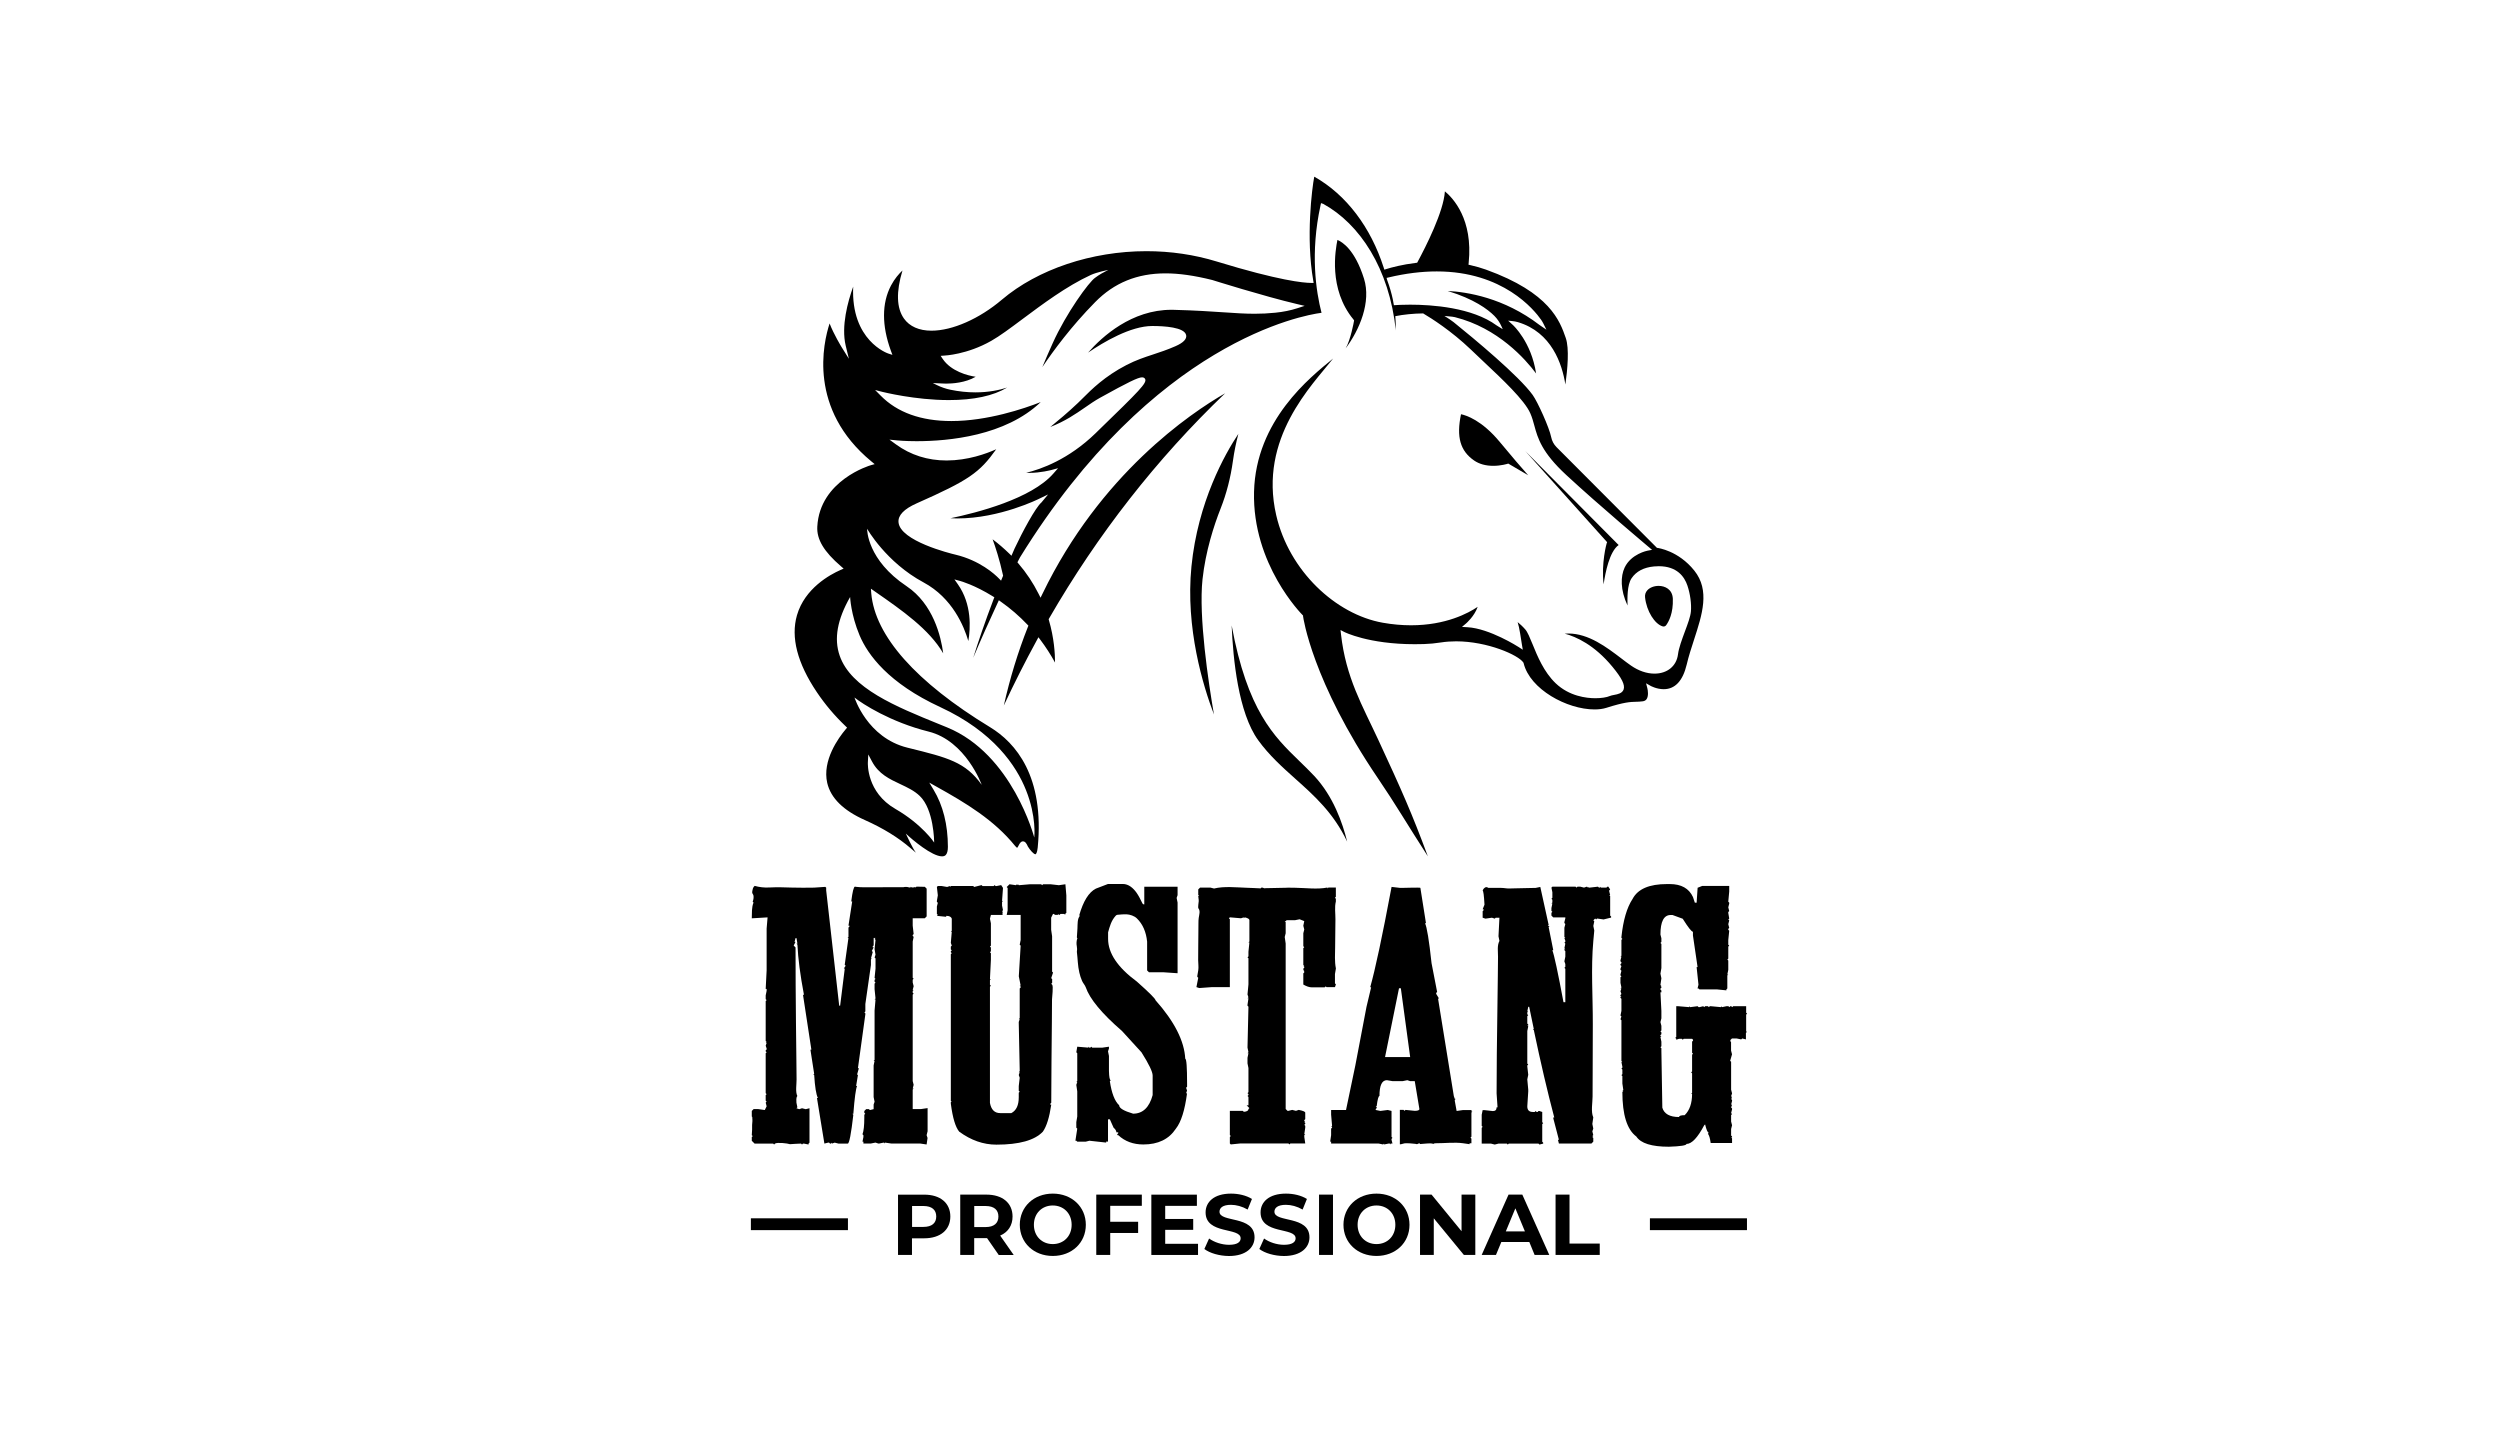 <?xml version="1.0" encoding="UTF-8"?> <svg xmlns="http://www.w3.org/2000/svg" width="283" height="163" viewBox="0 0 283 163" fill="none"><path d="M107.578 137.708C107.578 139.229 106.438 140.177 104.612 140.177H103.236V142.061H101.656V135.234H104.612C106.438 135.229 107.578 136.177 107.578 137.708ZM105.983 137.708C105.983 136.959 105.495 136.52 104.532 136.52H103.247V138.886H104.532C105.495 138.886 105.983 138.447 105.983 137.708Z" fill="black"></path><path d="M113.052 142.058L111.735 140.157H111.655H110.279V142.058H108.699V135.23H111.655C113.481 135.23 114.621 136.178 114.621 137.71C114.621 138.732 114.102 139.487 113.218 139.868L114.75 142.063H113.052V142.058ZM111.569 136.521H110.284V138.904H111.569C112.533 138.904 113.02 138.454 113.02 137.715C113.02 136.96 112.533 136.521 111.569 136.521Z" fill="black"></path><path d="M115.441 138.646C115.441 136.616 117.021 135.117 119.179 135.117C121.326 135.117 122.916 136.611 122.916 138.646C122.916 140.686 121.326 142.174 119.179 142.174C117.021 142.174 115.441 140.675 115.441 138.646ZM121.31 138.646C121.31 137.35 120.394 136.461 119.174 136.461C117.953 136.461 117.037 137.35 117.037 138.646C117.037 139.942 117.953 140.83 119.174 140.83C120.394 140.83 121.31 139.942 121.31 138.646Z" fill="black"></path><path d="M125.677 136.499V138.304H128.836V139.573H125.677V142.058H124.098V135.23H129.254V136.499H125.677Z" fill="black"></path><path d="M135.617 140.792V142.061H130.332V135.234H135.488V136.503H131.901V137.987H135.071V139.218H131.901V140.798H135.617V140.792Z" fill="black"></path><path d="M136.334 141.387L136.869 140.199C137.442 140.616 138.304 140.911 139.124 140.911C140.061 140.911 140.441 140.6 140.441 140.177C140.441 138.897 136.473 139.776 136.473 137.243C136.473 136.081 137.41 135.117 139.349 135.117C140.205 135.117 141.083 135.321 141.721 135.722L141.233 136.922C140.602 136.558 139.943 136.386 139.343 136.386C138.406 136.386 138.047 136.74 138.047 137.168C138.047 138.426 142.015 137.559 142.015 140.065C142.015 141.205 141.067 142.18 139.118 142.18C138.031 142.174 136.939 141.853 136.334 141.387Z" fill="black"></path><path d="M142.557 141.387L143.092 140.199C143.665 140.616 144.527 140.911 145.346 140.911C146.283 140.911 146.664 140.6 146.664 140.177C146.664 138.897 142.696 139.776 142.696 137.243C142.696 136.081 143.633 135.117 145.571 135.117C146.428 135.117 147.306 135.321 147.943 135.722L147.456 136.922C146.824 136.558 146.166 136.386 145.561 136.386C144.623 136.386 144.265 136.74 144.265 137.168C144.265 138.426 148.232 137.559 148.232 140.065C148.232 141.205 147.285 142.18 145.336 142.18C144.254 142.174 143.162 141.853 142.557 141.387Z" fill="black"></path><path d="M149.314 135.23H150.894V142.058H149.314V135.23Z" fill="black"></path><path d="M152.08 138.646C152.08 136.616 153.66 135.117 155.818 135.117C157.965 135.117 159.555 136.611 159.555 138.646C159.555 140.686 157.965 142.174 155.818 142.174C153.66 142.174 152.08 140.675 152.08 138.646ZM157.954 138.646C157.954 137.35 157.038 136.461 155.818 136.461C154.597 136.461 153.681 137.35 153.681 138.646C153.681 139.942 154.597 140.83 155.818 140.83C157.038 140.83 157.954 139.942 157.954 138.646Z" fill="black"></path><path d="M167.006 135.23V142.058H165.71L162.304 137.913V142.058H160.746V135.23H162.053L165.447 139.375V135.23H167.006Z" fill="black"></path><path d="M173.119 140.596H169.949L169.344 142.058H167.727L170.768 135.23H172.326L175.378 142.058H173.718L173.119 140.596ZM172.621 139.396L171.539 136.783L170.457 139.396H172.621Z" fill="black"></path><path d="M176.09 135.23H177.669V140.772H181.091V142.058H176.09V135.23Z" fill="black"></path><path d="M95.987 137.912H85V139.251H95.987V137.912Z" fill="black"></path><path d="M197.757 137.912H186.77V139.251H197.757V137.912Z" fill="black"></path><path d="M103.275 126.492H103.082V126.589H103.275V126.492Z" fill="black"></path><path d="M103.275 126.492H103.082V126.589H103.275V126.492Z" fill="black"></path><path d="M181.531 66.151C181.247 63.747 181.863 61.535 181.873 61.514L181.927 61.375L172.658 51.057L183.228 61.696C182.184 62.446 181.723 64.818 181.531 66.151Z" fill="black"></path><path d="M188.61 70.772C188.524 70.89 188.374 70.949 188.229 70.911C187.319 70.659 186.387 69.182 186.221 67.623C186.189 67.313 186.275 67.045 186.478 66.82C186.757 66.51 187.244 66.322 187.758 66.322C188.47 66.322 189.322 66.702 189.365 67.784C189.423 69.406 188.904 70.365 188.61 70.772Z" fill="black"></path><path d="M161.634 96.939C159.273 93.277 157.972 91.023 155.985 88.105C148.516 77.101 147.515 69.846 147.509 69.77L147.504 69.674L147.434 69.605C147.381 69.551 141.748 63.897 141.957 55.672C142.165 47.571 148.296 42.719 150.909 40.588C148.543 43.592 142.449 49.589 144.468 58.322C145.924 64.62 151.193 69.546 156.532 70.493C157.613 70.686 158.689 70.782 159.728 70.782C163.675 70.782 166.223 69.406 167.273 68.694C166.903 69.765 165.982 70.552 165.972 70.563L165.495 70.965L166.116 71.002C168.628 71.141 171.878 73.224 171.91 73.246L172.381 73.551L172.285 72.994C172.285 72.994 172.21 72.566 172.081 71.714C172.001 71.184 171.894 70.75 171.797 70.424C172.049 70.627 172.354 70.9 172.659 71.248C172.922 71.548 173.184 72.191 173.489 72.935C174.025 74.258 174.764 76.067 176.097 77.342C177.639 78.814 179.578 79.039 180.6 79.039C181.259 79.039 181.885 78.943 182.233 78.788C182.362 78.734 182.533 78.697 182.721 78.664C183.149 78.584 183.631 78.488 183.792 78.054C183.974 77.54 183.599 76.774 182.528 75.478C180.488 73.005 178.426 72.078 177.125 71.73C177.264 71.72 177.404 71.714 177.548 71.714C179.835 71.714 181.875 73.272 183.519 74.52C183.909 74.82 184.284 75.104 184.632 75.345C185.489 75.939 186.405 76.255 187.288 76.255C188.739 76.255 189.783 75.398 189.949 74.07C190.04 73.347 190.394 72.4 190.731 71.484C191.058 70.611 191.363 69.787 191.411 69.219C191.486 68.368 191.331 67.216 191.015 66.285C190.678 65.283 189.842 64.095 187.77 64.095C187.599 64.095 187.422 64.105 187.235 64.121C186.078 64.229 185.227 64.673 184.697 65.455C184.182 66.21 184.215 67.757 184.236 68.544C183.401 66.761 183.449 65.225 183.909 64.25C184.643 62.697 186.485 62.338 186.501 62.338L187.015 62.242L186.613 61.905C186.56 61.856 181.013 57.209 177.297 53.766C174.507 51.185 174.073 49.589 173.688 48.181C173.559 47.704 173.436 47.255 173.232 46.789C172.585 45.295 170.03 42.901 167.98 40.974C167.433 40.46 166.919 39.978 166.486 39.555C164.269 37.44 162.025 36.026 161.163 35.517L161.104 35.48H161.035C160.033 35.491 158.888 35.598 157.886 35.801C157.811 35.373 157.86 34.955 157.768 34.554L157.806 34.548C158.111 34.527 158.754 34.489 159.621 34.489C162.084 34.489 166.636 34.795 169.42 36.84L170.111 37.268L169.972 36.953C169.773 36.508 169.506 36.101 169.163 35.758C168.408 35.003 166.844 33.836 163.873 32.937C166.031 33.044 170.218 33.686 174.271 36.786L175.053 37.322L174.726 36.658C174.646 36.497 174.56 36.347 174.459 36.203C173.666 35.068 170.148 30.725 162.641 30.725C160.928 30.725 159.102 30.95 157.212 31.4L156.96 31.459L157.024 31.689C158.208 34.886 157.951 37.151 158.009 37.418C157.26 30.35 153.903 25.344 149.801 23.084L149.539 22.993L149.48 23.261C148.307 28.631 148.971 32.985 149.597 35.41L149.517 35.421C147.627 35.673 130.6 38.596 115.468 63.088C115.462 63.104 115.387 63.243 115.248 63.506L115.173 63.656L115.28 63.784C116.185 64.839 116.951 65.99 117.567 67.216L117.791 67.661L118.011 67.211C124.554 53.664 134.755 46.778 138.685 44.519C130.937 51.94 124.244 60.502 118.761 70.001L118.707 70.092L118.734 70.194C119.328 72.234 119.43 73.995 119.43 75.002C118.937 74.102 118.386 73.246 117.781 72.442L117.55 72.137L117.368 72.475C116.04 74.906 114.788 77.385 113.631 79.869C114.322 76.79 115.232 73.808 116.356 70.97L116.415 70.825L116.308 70.713C115.393 69.749 114.386 68.876 113.31 68.121L113.069 67.95L112.946 68.218C111.987 70.269 111.055 72.357 110.167 74.466C110.718 72.705 111.478 70.445 112.485 67.805L112.56 67.613L112.389 67.506C110.322 66.221 108.769 65.787 108.705 65.771L108.041 65.589L108.437 66.151C110.027 68.416 109.861 71.125 109.615 72.566C109.133 70.906 107.816 67.688 104.55 65.931C100.298 63.65 98.156 59.854 98.156 59.854C98.156 59.998 98.178 63.383 102.622 66.354C105.637 68.373 106.515 72.025 106.772 73.958C105.187 71.232 102.108 69.091 99.12 67.013L98.585 66.638L98.627 67.163C99.04 71.982 103.693 77.219 112.073 82.316C114.97 84.078 118.252 87.869 117.47 95.933C117.411 96.565 117.261 96.704 117.213 96.704C117.02 96.704 116.608 96.243 116.356 95.826C116.212 95.488 116.051 95.242 115.8 95.242C115.553 95.242 115.43 95.478 115.323 95.681C115.28 95.767 115.189 95.944 115.136 95.97C115.136 95.965 115.066 95.949 114.921 95.772C112.533 92.817 109.342 90.905 106.006 89.047L105.192 88.592L105.674 89.39C106.75 91.167 107.297 93.347 107.302 95.863C107.302 96.308 107.216 96.624 107.056 96.79C106.954 96.891 106.82 96.939 106.638 96.939C105.503 96.939 103.291 95.076 102.536 94.359C102.536 94.359 103.286 96.008 103.682 96.527C103.516 96.393 103.318 96.222 103.077 96.013C101.696 94.814 99.95 93.743 97.894 92.827C95.468 91.746 94.039 90.337 93.642 88.629C93.059 86.086 94.911 83.526 95.741 82.546L95.891 82.37L95.725 82.209C94.472 81.015 93.412 79.757 92.47 78.359C90.253 75.066 89.498 72.137 90.216 69.647C91.099 66.595 93.953 65.048 95.142 64.523L95.5 64.368L95.206 64.111C93.268 62.446 92.438 61.059 92.518 59.613C92.796 54.36 98.499 52.684 98.558 52.668L99.013 52.54L98.649 52.24C91.452 46.307 93.187 38.827 93.91 36.615C94.392 37.863 95.233 39.233 95.275 39.303L96.095 40.615L95.731 39.121C95.211 36.915 95.966 34.157 96.582 32.444C96.298 38.564 100.491 39.999 100.539 40.015L101.021 40.171L100.844 39.694C99.811 36.867 99.811 34.323 100.86 32.326C101.273 31.539 101.776 30.977 102.161 30.618C101.428 33.044 101.487 34.87 102.327 36.058C102.965 36.958 104.046 37.434 105.444 37.434C107.811 37.434 110.868 36.085 113.422 33.916C117.47 30.484 123.58 28.433 129.77 28.433C132.511 28.433 135.188 28.824 137.726 29.601C144.848 31.78 147.568 32.021 148.409 32.026H148.703L148.655 31.737C147.814 26.891 148.516 21.333 148.773 20C152.425 22.051 155.182 25.762 156.633 30.291L156.708 30.527L156.944 30.452C157.517 30.275 158.711 29.949 160.296 29.756L160.424 29.74L160.483 29.628C161.399 27.93 163.423 23.946 163.562 21.66C164.483 22.42 166.759 24.819 166.255 29.745L166.234 29.965L166.448 30.013C167.064 30.152 167.658 30.324 168.215 30.522C175.46 33.135 176.579 36.342 177.243 38.254C177.661 39.453 177.441 41.82 177.2 43.528C176.836 41.215 175.653 37.606 171.819 36.465C171.605 36.401 171.385 36.364 171.16 36.342L170.721 36.299L171.267 36.797C171.289 36.819 173.345 38.698 173.886 42.275C172.686 40.663 169.57 37.124 164.697 35.903C164.596 35.876 164.488 35.86 164.387 35.849L163.509 35.764L164.098 36.144C164.253 36.246 164.408 36.353 164.553 36.471C166.882 38.35 171.931 42.537 173.5 44.711C174.062 45.488 175.385 48.422 175.594 49.482C175.679 49.91 175.888 50.307 176.199 50.617L187.567 62.017L187.652 62.028C187.674 62.033 189.981 62.322 191.797 64.593C193.585 66.826 192.696 69.551 191.759 72.432C191.465 73.342 191.154 74.284 190.935 75.227C190.495 77.079 189.617 78.016 188.327 78.016C187.524 78.016 186.849 77.642 186.844 77.636L186.335 77.347L186.48 77.909C186.538 78.129 186.635 78.782 186.399 79.136C186.303 79.275 186.164 79.361 185.966 79.387C185.655 79.43 185.425 79.436 185.184 79.441C184.552 79.457 183.899 79.473 181.837 80.126C181.452 80.249 181.002 80.308 180.499 80.308C177.377 80.308 173.195 78.027 172.477 75.082L172.467 75.039L172.445 75.002C171.899 74.156 168.387 72.598 164.831 72.598C164.237 72.598 163.658 72.641 163.107 72.726C162.475 72.828 161.833 72.887 161.19 72.908C160.842 72.919 160.489 72.924 160.146 72.924C154.893 72.924 152.184 71.548 152.157 71.532L151.745 71.318L151.798 71.778C152.35 76.721 154.229 79.875 156.028 83.762C158.716 89.556 159.814 92.04 161.634 96.939ZM98.242 86.295C98.237 86.434 98.092 89.684 101.358 91.569C104.405 93.331 105.749 95.376 105.749 95.376C105.749 95.226 105.712 91.638 104.121 90.107C103.495 89.502 102.718 89.143 101.904 88.758C100.705 88.195 99.457 87.617 98.708 86.193L98.29 85.406L98.242 86.295ZM96.234 67.581C94.778 70.129 94.387 72.303 95.051 74.22C96.33 77.92 101.407 79.982 106.322 81.979L107.205 82.338C114.611 85.363 117.079 94.808 117.079 94.808C117.09 94.712 117.336 92.42 116.142 89.438C115.05 86.696 112.48 82.841 106.44 80.046C100.571 77.331 98.237 74.129 97.305 71.923C96.309 69.546 96.234 67.581 96.234 67.581ZM102.718 84.635L102.911 84.683C107.286 85.765 109.283 86.257 111.13 88.843C111.13 88.843 109.337 83.864 105.112 82.814C100.828 81.749 97.61 79.671 96.727 78.959C96.732 78.959 98.156 83.505 102.718 84.635ZM112.774 50.853C110.879 53.514 109.679 54.36 103.768 56.978C102.333 57.616 101.637 58.339 101.712 59.126C101.904 61.235 107.521 62.638 108.164 62.788C110.916 63.447 112.608 65 113.058 65.466L113.32 65.733L113.551 65.171L113.535 65.096C113.149 63.329 112.672 61.883 112.362 61.048C113.026 61.546 113.652 62.087 114.241 62.66L114.498 62.911L114.852 62.092C115.709 60.266 117.218 57.444 117.893 56.877L118.643 55.972L117.62 56.465C117.577 56.486 113.17 58.687 108.378 58.687C108.116 58.687 107.853 58.681 107.596 58.665C110.568 58.049 116.747 56.47 119.243 53.605L119.773 53L118.996 53.209C118.985 53.214 117.77 53.53 116.544 53.53C116.41 53.53 116.281 53.525 116.158 53.52C117.845 53.118 120.956 52.015 124.019 49.043L124.276 48.791C129.063 44.149 129.818 43.373 129.636 42.923C129.609 42.859 129.523 42.714 129.288 42.714C128.838 42.714 127.681 43.276 124.527 45.027C123.938 45.354 123.387 45.734 122.803 46.141C121.743 46.874 120.57 47.683 118.894 48.336C119.735 47.656 120.924 46.66 122.022 45.616C122.182 45.461 122.364 45.284 122.562 45.086C123.553 44.096 125.047 42.596 127.526 41.316C128.608 40.76 129.529 40.454 130.508 40.133C131.301 39.871 132.12 39.603 133.073 39.185C133.962 38.794 134.364 38.371 134.273 37.938C134.085 37.038 131.783 36.904 130.434 36.904C127.992 36.904 124.934 38.714 123.167 39.919C124.774 38.088 128.104 35.068 132.607 35.068C132.698 35.068 132.79 35.068 132.881 35.073C135.344 35.137 137.132 35.261 138.572 35.357C139.895 35.448 140.944 35.517 142.026 35.517C142.813 35.517 143.547 35.48 144.35 35.4C145.26 35.309 146.101 35.137 146.845 34.896L147.686 34.623L146.824 34.42C143.054 33.531 137.271 31.71 137.218 31.694C135.199 31.191 133.475 30.945 131.938 30.945C128.731 30.945 126.123 32.01 123.971 34.2C121.272 36.942 119.243 39.694 117.99 41.557C118.348 40.695 118.745 39.785 119.157 38.869C120.699 35.443 123.274 31.903 123.976 31.437C124.399 31.116 124.908 30.827 125.464 30.549C125.464 30.549 124.174 30.805 123.478 31.127C120.731 32.39 117.973 34.463 115.735 36.128C114.359 37.156 113.165 38.045 112.217 38.58C109.476 40.144 106.927 40.251 106.906 40.251L106.483 40.283L106.718 40.636C107.661 42.029 109.545 42.521 110.445 42.65C109.283 43.34 107.773 43.426 107.109 43.426C106.9 43.426 106.772 43.415 106.766 43.415L105.594 43.362L106.049 43.587C106.536 43.828 107.05 44.004 107.58 44.117C108.539 44.315 109.487 44.417 110.413 44.417C111.912 44.417 113.122 44.16 114.006 43.871C112.442 44.813 110.231 45.289 107.404 45.289C103.564 45.289 99.961 44.374 99.923 44.369L99.061 44.149L99.688 44.781C101.567 46.692 104.26 47.662 107.693 47.662C111.778 47.662 115.917 46.259 117.813 45.514C113.808 49.348 107.377 49.943 103.752 49.943C102.44 49.943 101.599 49.857 101.589 49.857L100.684 49.766L101.417 50.301C103.077 51.511 105.01 52.127 107.157 52.127C109.561 52.122 111.65 51.362 112.774 50.853Z" fill="black"></path><path d="M152.322 39.441C152.879 38.515 153.265 36.416 153.27 36.352L153.281 36.261L153.227 36.186C150.336 32.7 151.187 28.235 151.396 27.158C151.915 27.378 153.361 28.218 154.405 31.544C155.235 34.178 153.907 37.337 152.322 39.441Z" fill="black"></path><path d="M137.42 80.88C136.194 77.662 134.18 71.103 134.871 64.131C135.599 56.8 138.673 51.382 140.183 49.111C139.92 50.113 139.712 51.141 139.567 52.179C139.305 54.07 138.839 55.885 138.17 57.577C137.425 59.462 136.472 62.38 136.124 65.582C135.674 69.796 136.783 77.191 137.42 80.88Z" fill="black"></path><path d="M152.5 95.275C150.974 92.04 148.768 90.064 146.62 88.148C145.164 86.846 143.659 85.497 142.422 83.784C140.184 80.689 139.579 74.606 139.424 70.799C141.207 80.448 144.2 83.35 147.102 86.166C147.648 86.697 148.216 87.243 148.762 87.826C150.925 90.134 151.986 93.17 152.5 95.275Z" fill="black"></path><path d="M170.731 52.475L170.634 52.508C170.629 52.508 169.922 52.732 169.038 52.732C168.182 52.732 167.454 52.529 166.875 52.133C165.296 51.046 164.846 49.471 165.387 46.891C165.954 47.008 167.732 47.555 169.783 50.039C171.159 51.704 172.262 52.979 172.995 53.803L170.731 52.475Z" fill="black"></path><path d="M99.838 126.207H99.629V126.314H99.838V126.207Z" fill="black"></path><path d="M104.999 128.077L104.892 128.5L104.999 128.816L104.892 129.555L104.158 129.447H100.897L100.159 129.34V129.447L100.051 129.34L99.527 129.447H99.42L99.104 129.34L98.579 129.447H97.738V129.239H97.631L97.738 128.714V128.505L97.631 128.398C97.77 128.05 97.84 127.418 97.84 126.502V126.187L97.947 126.079L97.84 125.972V125.764L98.049 125.555H98.365L98.472 125.662L98.895 125.555V125.03L99.002 124.714L98.895 124.189V120.612L99.002 120.088H98.895L99.002 119.981V114.401L99.109 113.138H99.002L99.109 113.03L99.002 111.976V111.344L99.109 111.237L99.002 111.13V110.921L99.109 110.814L99.002 110.707L99.109 109.652V108.495L99.002 108.388L99.109 108.072L99.002 107.44L99.109 106.391L99.002 106.284L99.109 106.177H98.9V107.017L98.793 107.124V107.231H98.9L98.691 107.654L98.799 107.762L98.59 108.5H98.697L98.59 108.608V109.239L97.958 113.657V114.498L97.851 114.605L97.958 114.712V114.819L97.117 120.923H97.224L97.015 121.662H97.123L96.914 122.926H97.021C96.882 123.236 96.737 124.286 96.598 126.085H96.491L96.598 126.192C96.346 128.366 96.137 129.453 95.966 129.453H94.911L94.488 129.346L94.172 129.453V129.346L94.065 129.453H93.958L93.851 129.346H93.744L93.321 129.453L92.48 124.296H92.587C92.389 123.916 92.25 123.043 92.164 121.667H92.057L92.164 121.56L91.741 118.824H91.848L90.9 112.613H91.008C90.585 110.38 90.338 108.49 90.269 106.932L90.162 106.825H90.269L90.162 106.193H90.055L89.947 106.616H90.055L89.846 107.039L90.055 107.248C90.055 110.075 90.076 112.902 90.103 115.734C90.119 117.17 90.135 118.61 90.151 120.045C90.156 120.762 90.167 121.48 90.172 122.197C90.178 122.722 90.022 123.611 90.258 124.066C90.097 124.28 90.156 124.553 90.156 124.821L90.263 125.346L90.156 125.453L90.472 125.56L90.788 125.453L91.211 125.56L91.634 125.453V129.346L91.527 129.453V129.56L91.002 129.453H90.895L90.788 129.56L90.681 129.453C90.263 129.453 89.846 129.506 89.423 129.522C89.144 129.421 87.977 129.292 87.736 129.453L87.629 129.56L87.522 129.453H85.418L85.102 129.137V128.714L85.209 128.607C85.209 128.607 85.107 128.505 85.102 128.5C85.107 128.505 85.139 127.932 85.139 127.889C85.139 127.707 85.139 127.525 85.139 127.343C85.139 127.29 85.246 126.497 85.102 126.497H85.209L85.102 126.39V125.758L85.31 125.549H85.835L86.574 125.656L86.783 125.233L86.676 124.81L86.783 124.703L86.676 124.596V123.964L86.783 123.857L86.676 123.75V119.226L86.783 119.119L86.676 119.011V118.904L86.783 118.797V118.69L86.676 118.374L86.783 118.058L86.676 117.951H86.783L86.676 117.844V113.32L86.783 113.212L86.676 113.105V112.682L86.783 112.158V111.949H86.676L86.783 109.844V105.111L86.89 103.847L85.102 103.954C85.123 103.392 85.075 102.696 85.3 102.171C85.268 102.139 85.235 102.102 85.203 102.07C85.289 101.861 85.321 101.636 85.3 101.416C85.284 101.25 85.16 101.17 85.15 101.047C85.139 100.935 85.203 100.645 85.241 100.533C85.278 100.437 85.353 100.356 85.428 100.281C85.964 100.431 86.52 100.495 87.077 100.463C87.934 100.42 88.796 100.442 89.653 100.474C90.494 100.506 91.313 100.485 92.153 100.479L93.417 100.394L93.524 100.479V100.795L94.997 113.844H95.104L95.629 109.636H95.522L95.73 109.32L95.623 109.213L96.046 106.161H95.939L96.046 106.053V104.999L96.153 104.892V104.784H96.046L96.469 102.048H96.362C96.501 100.924 96.641 100.367 96.785 100.367L96.892 100.388C97.433 100.458 97.974 100.437 98.52 100.437C99.768 100.437 101.015 100.431 102.263 100.431C102.477 100.378 102.707 100.388 102.916 100.458C103.002 100.485 103.152 100.447 103.098 100.378C103.221 100.538 103.484 100.437 103.623 100.41C103.623 100.431 103.628 100.469 103.634 100.49C103.671 100.447 103.703 100.404 103.741 100.367L104.689 100.388L104.897 100.597V103.735L104.689 103.944H103.318V104.784L103.425 105.732L103.318 105.839V105.946L103.425 106.053L103.318 106.578V108.79V110.685L103.425 110.792L103.318 110.899V111.215L103.425 111.638L103.318 112.061H103.425L103.318 112.168V112.377L103.425 112.484L103.318 112.591V122.379L103.425 122.802L103.318 123.225H103.425L103.318 123.333V125.544H104.265L105.004 125.437V128.077H104.999Z" fill="black"></path><path d="M120.689 103.348L120.582 103.455V103.562L120.474 103.455H120.051L119.944 103.562H119.837V103.455L119.73 103.562H119.414L119.307 103.455H119.2L118.991 103.878V103.985V105.249L119.098 105.988V109.988L119.205 110.095L118.997 110.726L119.104 110.834V111.257L118.997 111.364L119.104 111.471C119.259 111.626 119.088 112.922 119.088 113.136C119.082 113.987 119.077 114.839 119.072 115.685C119.05 118.737 119.002 121.784 119.002 124.836L118.895 124.943V125.05H119.002C118.793 126.48 118.477 127.497 118.054 128.102C117.128 129.082 115.372 129.574 112.791 129.574C111.318 129.574 109.915 129.082 108.582 128.102C108.159 127.599 107.843 126.544 107.634 124.948V124.739H107.741L107.634 124.632V108.006L107.741 107.899L107.634 107.792V107.685L107.741 107.578L107.634 107.471V107.155L107.741 107.048L107.634 106.732L107.741 105.468H107.634L107.741 105.361V103.99C107.672 103.782 107.463 103.674 107.11 103.674V103.782L106.055 103.674L106.162 103.567L106.055 103.46V102.62L106.162 102.197L106.055 102.09V101.982L106.162 101.351L106.055 100.403L106.162 100.296H106.585L107.217 100.403L107.533 100.296V100.403L107.64 100.296H110.167L110.274 100.403L111.115 100.194L111.222 100.301H112.485L112.593 100.194L112.7 100.301H112.807L113.332 100.194L113.54 100.51L113.433 101.982H113.54L113.433 102.09V102.513L113.54 103.037L113.433 103.144L113.54 103.251L113.433 103.359L113.54 103.466L113.433 103.573H112.17L112.062 103.996L112.17 104.521V107.048L112.062 107.155L112.17 107.262V107.685L112.062 107.792L112.17 107.899V108.638L112.062 110.85H112.17L112.062 110.957V111.481L112.17 111.589L112.062 111.696V124.846C112.202 125.617 112.587 126.003 113.219 126.003H114.483C115.045 125.708 115.323 125.114 115.323 124.215V123.69L115.431 123.583L115.323 123.476V122.951L115.431 122.003L115.323 121.687L115.431 121.371H115.323L115.431 121.264V121.157L115.323 115.792V115.685L115.431 115.369H115.323L115.431 115.262V111.894L115.538 111.787V111.68L115.431 111.572H115.538L115.329 110.518L115.538 107.048L115.431 106.941L115.538 106.416V103.573H113.958L114.065 103.048V100.521L113.958 100.414L114.274 100.098L115.013 100.205L115.12 100.098L115.227 100.205V100.098L115.334 100.205L116.598 100.098H117.861L117.969 100.205L118.076 100.098H118.916L119.864 100.205L120.603 100.098L120.71 101.361V103.348H120.689Z" fill="black"></path><path d="M134.373 123.027L134.266 123.134L134.373 123.45L134.266 123.766H134.373C134.121 125.688 133.698 127.021 133.109 127.765C132.322 128.96 131.096 129.554 129.425 129.554C128.29 129.554 127.343 129.206 126.582 128.499H126.475V128.392L126.582 128.285V128.178H126.373C126.373 128.012 126.266 127.835 126.057 127.653L125.634 126.705H125.426V129.233H125.217V129.34L123.321 129.131L122.898 129.238H121.951L121.843 129.131H121.736L121.945 127.76L121.838 127.653V127.021L121.945 126.389V123.546L121.838 122.807L121.945 122.491H121.838L121.945 122.384V119.225L121.838 119.118L121.945 118.486L123.209 118.593V118.486L123.316 118.593H123.423L123.53 118.486L123.637 118.593H124.794L125.533 118.486V118.695L125.426 119.011L125.533 119.536V121.222C125.549 121.924 125.618 122.277 125.742 122.277L125.634 122.384C125.833 123.734 126.181 124.644 126.689 125.12C126.689 125.442 127.214 125.758 128.269 126.068C129.361 126.068 130.1 125.367 130.48 123.964V121.752C130.48 121.329 130.057 120.457 129.217 119.123L127.005 116.703C124.735 114.738 123.364 113.089 122.904 111.755C122.823 111.52 122.593 111.284 122.491 111.043C122.357 110.738 122.256 110.417 122.181 110.095C121.999 109.324 121.999 108.532 121.902 107.745C121.94 107.541 121.934 107.333 121.897 107.129C121.833 106.813 121.854 106.481 121.967 106.181C121.94 106.213 121.902 106.149 121.902 106.106C121.918 105.855 121.934 105.603 121.951 105.351C121.956 105.266 121.961 105.18 121.967 105.089C121.993 104.661 121.934 103.981 122.266 103.643H122.159C122.62 102.015 123.252 100.998 124.055 100.591L125.426 100.066H127.107C127.766 100.066 128.285 100.538 128.649 101.046C128.906 101.41 129.099 101.807 129.292 102.203C129.35 102.326 129.399 102.38 129.533 102.38V100.382H133.302V101.33L133.195 101.646L133.302 102.171V110.17L131.733 110.063H130.063L129.854 109.855V106.594C129.741 105.485 129.356 104.607 128.697 103.965C128.403 103.675 127.915 103.52 127.514 103.499C127.203 103.483 126.893 103.525 126.582 103.547C126.523 103.552 126.459 103.552 126.405 103.579C126.352 103.606 126.309 103.649 126.272 103.691C125.8 104.216 125.618 104.875 125.436 105.539V106.278C125.436 107.905 126.523 109.517 128.697 111.118C130.1 112.366 130.802 113.067 130.802 113.223C132.949 115.637 134.068 117.844 134.17 119.851C134.309 119.851 134.378 120.799 134.378 122.695V123.027H134.373Z" fill="black"></path><path d="M150.062 111.659L149.955 111.766H148.483C148.215 111.766 147.899 111.659 147.535 111.45V110.187L147.642 110.08V109.973L147.535 109.865H147.642L147.535 109.758V109.651L147.642 109.544V109.437L147.535 109.33H147.642L147.535 109.223V107.327L147.642 107.22L147.535 107.113V105.641L147.642 105.218L147.535 104.795L147.642 104.27L147.117 104.061L146.592 104.168H145.645L145.538 104.275H145.431L145.538 104.382V105.646L145.431 106.069L145.538 106.808V125.538L145.746 125.747H145.854L146.277 125.64L146.7 125.747L147.015 125.64C147.508 125.736 147.754 125.843 147.754 125.956V126.689L147.647 126.797V126.904L147.754 127.011H147.647L147.754 127.118V127.225L147.647 127.332L147.754 127.439V127.648L147.647 128.387H147.754L147.647 128.494V128.703L147.754 129.442H146.068L145.961 129.549L145.854 129.442H140.381L139.326 129.549L139.219 129.442V128.703L139.326 128.596L139.219 128.489V125.752H140.692L140.799 125.859C141.147 125.833 141.324 125.726 141.324 125.544L141.431 125.436L141.115 125.121H141.324V124.173L141.217 124.066L141.324 123.959V123.852L141.217 123.744L141.324 123.637V120.901L141.217 120.376V119.745L141.324 119.22H141.217L141.324 119.113L141.217 118.588L141.324 113.956L141.217 113.849V113.742L141.324 113.003H141.217L141.324 112.896L141.217 112.58L141.324 111.424V111.215V108.479L141.217 108.372L141.324 108.264V107.74L141.431 106.685H141.324L141.431 106.578V104.157C141.431 104.029 141.254 103.927 140.906 103.842L140.799 103.949V103.842L140.483 103.949L139.219 103.842L139.112 103.949L139.219 104.056V111.74H137.222L135.75 111.847L135.434 111.74L135.642 110.685L135.535 110.578V110.47C135.535 110.47 135.642 109.844 135.642 109.839C135.701 109.485 135.632 109.062 135.632 108.698C135.637 108.157 135.642 107.617 135.642 107.076C135.642 106.845 135.648 106.615 135.648 106.385C135.648 106.219 135.648 106.053 135.653 105.887C135.658 105.416 135.658 104.945 135.664 104.473C135.664 104.286 135.669 104.093 135.696 103.906C135.75 103.536 135.894 103.119 135.664 102.83C135.584 102.722 135.691 102.155 135.696 102.01C135.707 101.785 135.642 101.619 135.642 101.421C135.675 101.421 135.712 101.421 135.75 101.421L135.642 101.314V100.682L135.851 100.474H137.008L137.431 100.581C138.555 100.302 139.969 100.457 141.131 100.495C141.399 100.506 141.666 100.516 141.934 100.527C142.196 100.538 142.459 100.549 142.716 100.565C142.732 100.468 142.866 100.457 142.951 100.49C143.037 100.522 143.133 100.581 143.224 100.543C144.001 100.527 144.777 100.511 145.554 100.495C145.645 100.484 145.73 100.484 145.821 100.484C146.089 100.49 146.352 100.49 146.619 100.495C147.797 100.511 149.114 100.698 150.271 100.468V100.575L150.378 100.468H151.219V101.523L151.112 101.63L151.219 101.737V102.053C151.058 102.696 151.176 103.386 151.171 104.066C151.16 105.116 151.149 106.16 151.138 107.21C151.128 108.018 151.064 108.837 151.224 109.63L151.117 110.262V111.317L151.224 111.424L151.117 111.74H150.169L150.062 111.659Z" fill="black"></path><path d="M182.368 103.873L181.527 104.082L180.788 103.975L180.681 104.082L180.574 103.975L180.365 104.184L180.472 104.291L180.365 104.815L180.472 105.34C180.472 105.34 180.371 106.491 180.365 106.497C180.081 109.602 180.317 112.836 180.306 115.958C180.301 117.763 180.296 119.562 180.29 121.366C180.285 122.287 180.285 123.208 180.28 124.129C180.28 124.82 180.071 125.843 180.36 126.491L180.253 127.23L180.36 127.754L180.253 128.07L180.36 128.493L180.253 128.6L180.36 128.707H180.253L180.36 128.814V129.237L180.151 129.446H176.467L176.36 129.023H176.467L175.835 126.603V126.496H175.942C175.171 123.578 174.4 120.279 173.629 116.606L173.522 116.499H173.629L173.104 113.972H172.997L172.89 114.496H172.997L172.89 114.603V114.812L172.997 114.919L172.89 115.026V115.867L172.997 115.974V116.081H172.89L172.997 116.188L172.89 116.713V120.397L172.997 120.504L172.89 120.611V120.718L172.997 121.666L172.89 122.191L172.997 123.347V123.556L172.89 125.243C172.89 125.666 173.099 125.875 173.522 125.875H173.731L173.838 125.768L173.945 125.875H174.052L174.159 125.768H174.266L174.582 125.875V127.031L174.689 127.138L174.582 127.246V129.243L174.689 129.35V129.457L174.266 129.564L174.159 129.457H170.791L170.684 129.564L170.577 129.457H169.629L169.206 129.564L168.783 129.457H167.729V127.669L167.836 127.561L167.729 127.454V126.191L167.836 125.666H168.044L168.992 125.773C169.276 125.773 169.415 125.634 169.415 125.35H169.522L169.415 123.77C169.415 120.815 169.453 117.859 169.496 114.903C169.517 113.425 169.538 111.948 169.554 110.47C169.565 109.752 169.57 109.029 169.576 108.312C169.581 107.739 169.453 107.038 169.736 106.513L169.629 105.988L169.736 103.884H169.313L169.206 103.991L168.89 103.884L168.152 103.991L167.836 103.884V103.145L167.943 103.038V102.931H167.836L168.044 102.406C167.986 101.351 167.916 100.826 167.836 100.826C167.895 100.617 168.034 100.478 168.259 100.403L168.366 100.51V100.403L168.473 100.51C168.473 100.51 169.935 100.51 169.945 100.51C170.272 100.51 170.577 100.596 170.914 100.575C171.118 100.564 171.321 100.559 171.525 100.559C172.296 100.559 173.062 100.51 173.838 100.51L174.363 100.403L175.311 104.719L175.203 104.826H175.412L175.305 104.933L175.83 107.562H175.723C175.932 108.098 176.355 110.057 176.987 113.452H177.195V109.667L177.088 109.56L177.195 109.452V109.136L177.088 108.821L177.195 108.296V107.664L177.088 107.557V107.45H177.195L177.088 107.343L177.195 106.818L177.088 106.711L177.195 106.604V106.497L177.088 106.181H177.195L177.088 106.074V105.019L177.195 104.596L177.088 104.489V104.382L177.195 103.959V103.852H175.83L175.621 103.643V103.327L175.728 103.22L175.621 103.113V102.797L175.728 102.272H175.621L175.728 102.165V101.849L175.621 101.742L175.728 101.635V101.003L175.621 100.478L175.728 100.371H178.357L178.464 100.478L178.571 100.371H178.887L179.31 100.478L179.626 100.371L179.733 100.478V100.371L179.841 100.478H179.948L180.895 100.371L181.002 100.478H181.11V100.371L181.217 100.478H181.848L181.956 100.371H182.063L182.271 100.687L182.164 100.794V100.901L182.271 101.324H182.164L182.271 101.431V103.643L182.379 103.75V103.873H182.368Z" fill="black"></path><path d="M197.745 116.814L197.638 116.922V117.661L197.215 117.553L197.108 117.661L196.583 117.553H196.058L195.849 117.762L195.956 117.869H195.849L195.956 117.976V118.924L196.064 119.347L195.855 120.086L195.962 120.193V123.352L196.069 123.775L195.962 124.091L196.069 124.198L195.962 124.306L196.069 124.413H195.962L196.069 124.52V124.627L195.962 125.05H196.069L195.962 125.366L196.069 125.473V125.58L195.962 126.003L196.069 126.11L195.962 126.217V126.956L196.069 127.379L195.962 127.802V128.541L196.069 128.648V128.755H195.962L196.069 128.862V129.387H193.649C193.579 128.852 193.472 128.503 193.333 128.337L193.44 128.23C193.311 128.23 193.172 127.914 193.017 127.283L192.91 127.39C192.165 128.793 191.501 129.494 190.912 129.494C190.912 129.66 190.248 129.767 188.915 129.81C186.966 129.81 185.735 129.424 185.231 128.653C184.176 127.866 183.652 126.185 183.652 123.604L183.759 123.497H183.652L183.759 123.39L183.652 122.651V121.81L183.545 121.703L183.652 121.596V121.071L183.545 120.964L183.652 120.857V120.75L183.545 120.225H183.652L183.545 120.118V115.487L183.438 115.379L183.545 115.064L183.438 114.956L183.545 114.432V113.061L183.438 112.954V112.847H183.545L183.438 112.74V112.633L183.545 112.525L183.438 112.21L183.545 111.894H183.438L183.545 111.787L183.438 111.262V110.63L183.545 110.523L183.438 110.416V110.309L183.545 109.886L183.438 109.779V109.672L183.545 109.356L183.438 109.249V109.141L183.545 109.034V108.927L183.438 108.82V108.713L183.545 108.29H183.438L183.545 108.183V106.395L183.652 106.287L183.545 106.18V106.073C183.743 104.178 184.16 102.743 184.808 101.758C185.397 100.633 186.693 100.076 188.701 100.076H189.017C190.323 100.076 191.196 100.569 191.646 101.549L191.855 102.181H192.064V102.073L192.171 100.494L192.696 100.285H195.748V100.917L195.641 102.073L195.748 102.181V102.288L195.641 102.711L195.748 103.134L195.641 103.241V103.348L195.748 103.98L195.641 104.087L195.748 104.194L195.641 104.617L195.748 105.04L195.641 105.147V105.254L195.748 105.361L195.641 106.416V106.941L195.748 107.048L195.641 107.155V108.52L195.533 108.627L195.641 108.734V109.789L195.533 110.314H195.641L195.533 110.421V111.894L195.426 112.001V112.108L194.371 112.001H192.374L192.267 111.894H192.16L192.267 111.471L192.058 109.473H192.165L191.641 105.897V105.474C191.485 105.474 191.1 104.981 190.484 104.001L189.328 103.578H189.119C188.348 103.578 187.962 104.317 187.962 105.789L188.069 106.212V106.635L187.962 106.743L188.069 106.85V109.586L187.962 110.218L188.069 110.742L187.962 111.481L188.069 111.588H187.962L188.069 111.696V111.803L187.962 111.91V112.017L188.069 112.124V112.333H187.962L188.069 114.437V115.278L187.962 115.701L188.069 116.124V116.649L187.962 116.756L188.069 116.863V117.072L187.962 117.179V117.286H188.069L187.962 117.393L188.069 117.918V118.442L187.962 118.549L188.069 118.656V118.972L188.176 125.392C188.385 126.094 189.017 126.447 190.072 126.447C190.072 126.308 190.281 126.239 190.704 126.239C191.266 125.692 191.544 124.884 191.544 123.818H191.437L191.544 123.711V121.5L191.437 121.393L191.544 121.286V119.39L191.651 119.283L191.544 119.176V117.912L191.651 117.805V117.698L191.544 117.591H190.597L190.489 117.698L190.382 117.591H190.066L189.751 117.698V117.591L189.643 117.484L189.751 117.377V113.902H189.959L191.223 114.009V113.902L191.33 114.009L192.171 113.902L192.278 114.009H192.385L192.808 113.902L192.915 114.009L193.022 113.902H193.338L193.445 114.009L193.552 113.902H193.659L194.816 114.009V113.902L194.923 114.009L195.448 113.902H195.657L195.764 114.009L195.871 113.902H195.978L196.085 114.009L196.192 113.902H197.665V114.641L197.772 114.748L197.665 114.855V116.75L197.745 116.814Z" fill="black"></path><path d="M166.576 125.865V125.656H165.628L164.889 125.763L164.68 124.606V124.499L164.787 124.392H164.68L164.573 124.076L162.785 113.03H162.892L162.576 112.505V112.398L162.683 112.291L162.051 109.03C161.773 106.449 161.526 104.939 161.312 104.505H161.419L160.787 100.506C160.777 100.436 158.656 100.527 158.469 100.506C158.405 100.5 157.526 100.398 157.526 100.398C156.477 105.999 155.668 109.785 155.106 111.761H155.213L154.688 113.972L153.425 120.601L152.37 125.65H150.683V126.175L150.79 127.439L150.683 127.546H150.79V127.653L150.683 127.76V128.499L150.576 129.238H150.683V129.447H156.049L156.573 129.554L156.68 129.447V129.554L157.205 129.447H157.312L157.419 129.554V129.447H157.628L157.521 129.024V128.917L157.628 128.81L157.521 128.703V125.758L157.098 125.65L156.257 125.758L155.733 125.65V125.543L155.84 125.436V125.329L155.733 125.222H155.84C155.936 124.451 156.043 124.066 156.156 124.066C156.156 122.871 156.434 122.277 156.996 122.277L157.628 122.384H158.785L159.309 122.277L159.625 122.384H160.15L160.675 125.538C160.675 125.677 160.498 125.747 160.15 125.747L159.101 125.64L158.994 125.747L158.886 125.64H158.463V129.533H158.571L158.994 129.425C159.149 129.388 160.107 129.452 160.23 129.484C160.289 129.5 160.354 129.527 160.418 129.516C160.482 129.506 160.536 129.458 160.6 129.436C160.664 129.415 160.755 129.442 160.755 129.506C160.996 129.484 161.237 129.468 161.478 129.447C161.746 129.425 162.019 129.404 162.271 129.49C162.345 129.42 162.458 129.415 162.56 129.415C163.545 129.42 164.643 129.281 165.617 129.415L166.356 129.522V129.415H166.565V128.89L166.458 128.783L166.565 128.676V125.94L166.672 125.833H166.576V125.865ZM156.787 119.659L158.367 111.873H158.576L159.631 119.659H156.787Z" fill="black"></path><path d="M99.838 126.207H99.629V126.314H99.838V126.207Z" fill="black"></path></svg> 